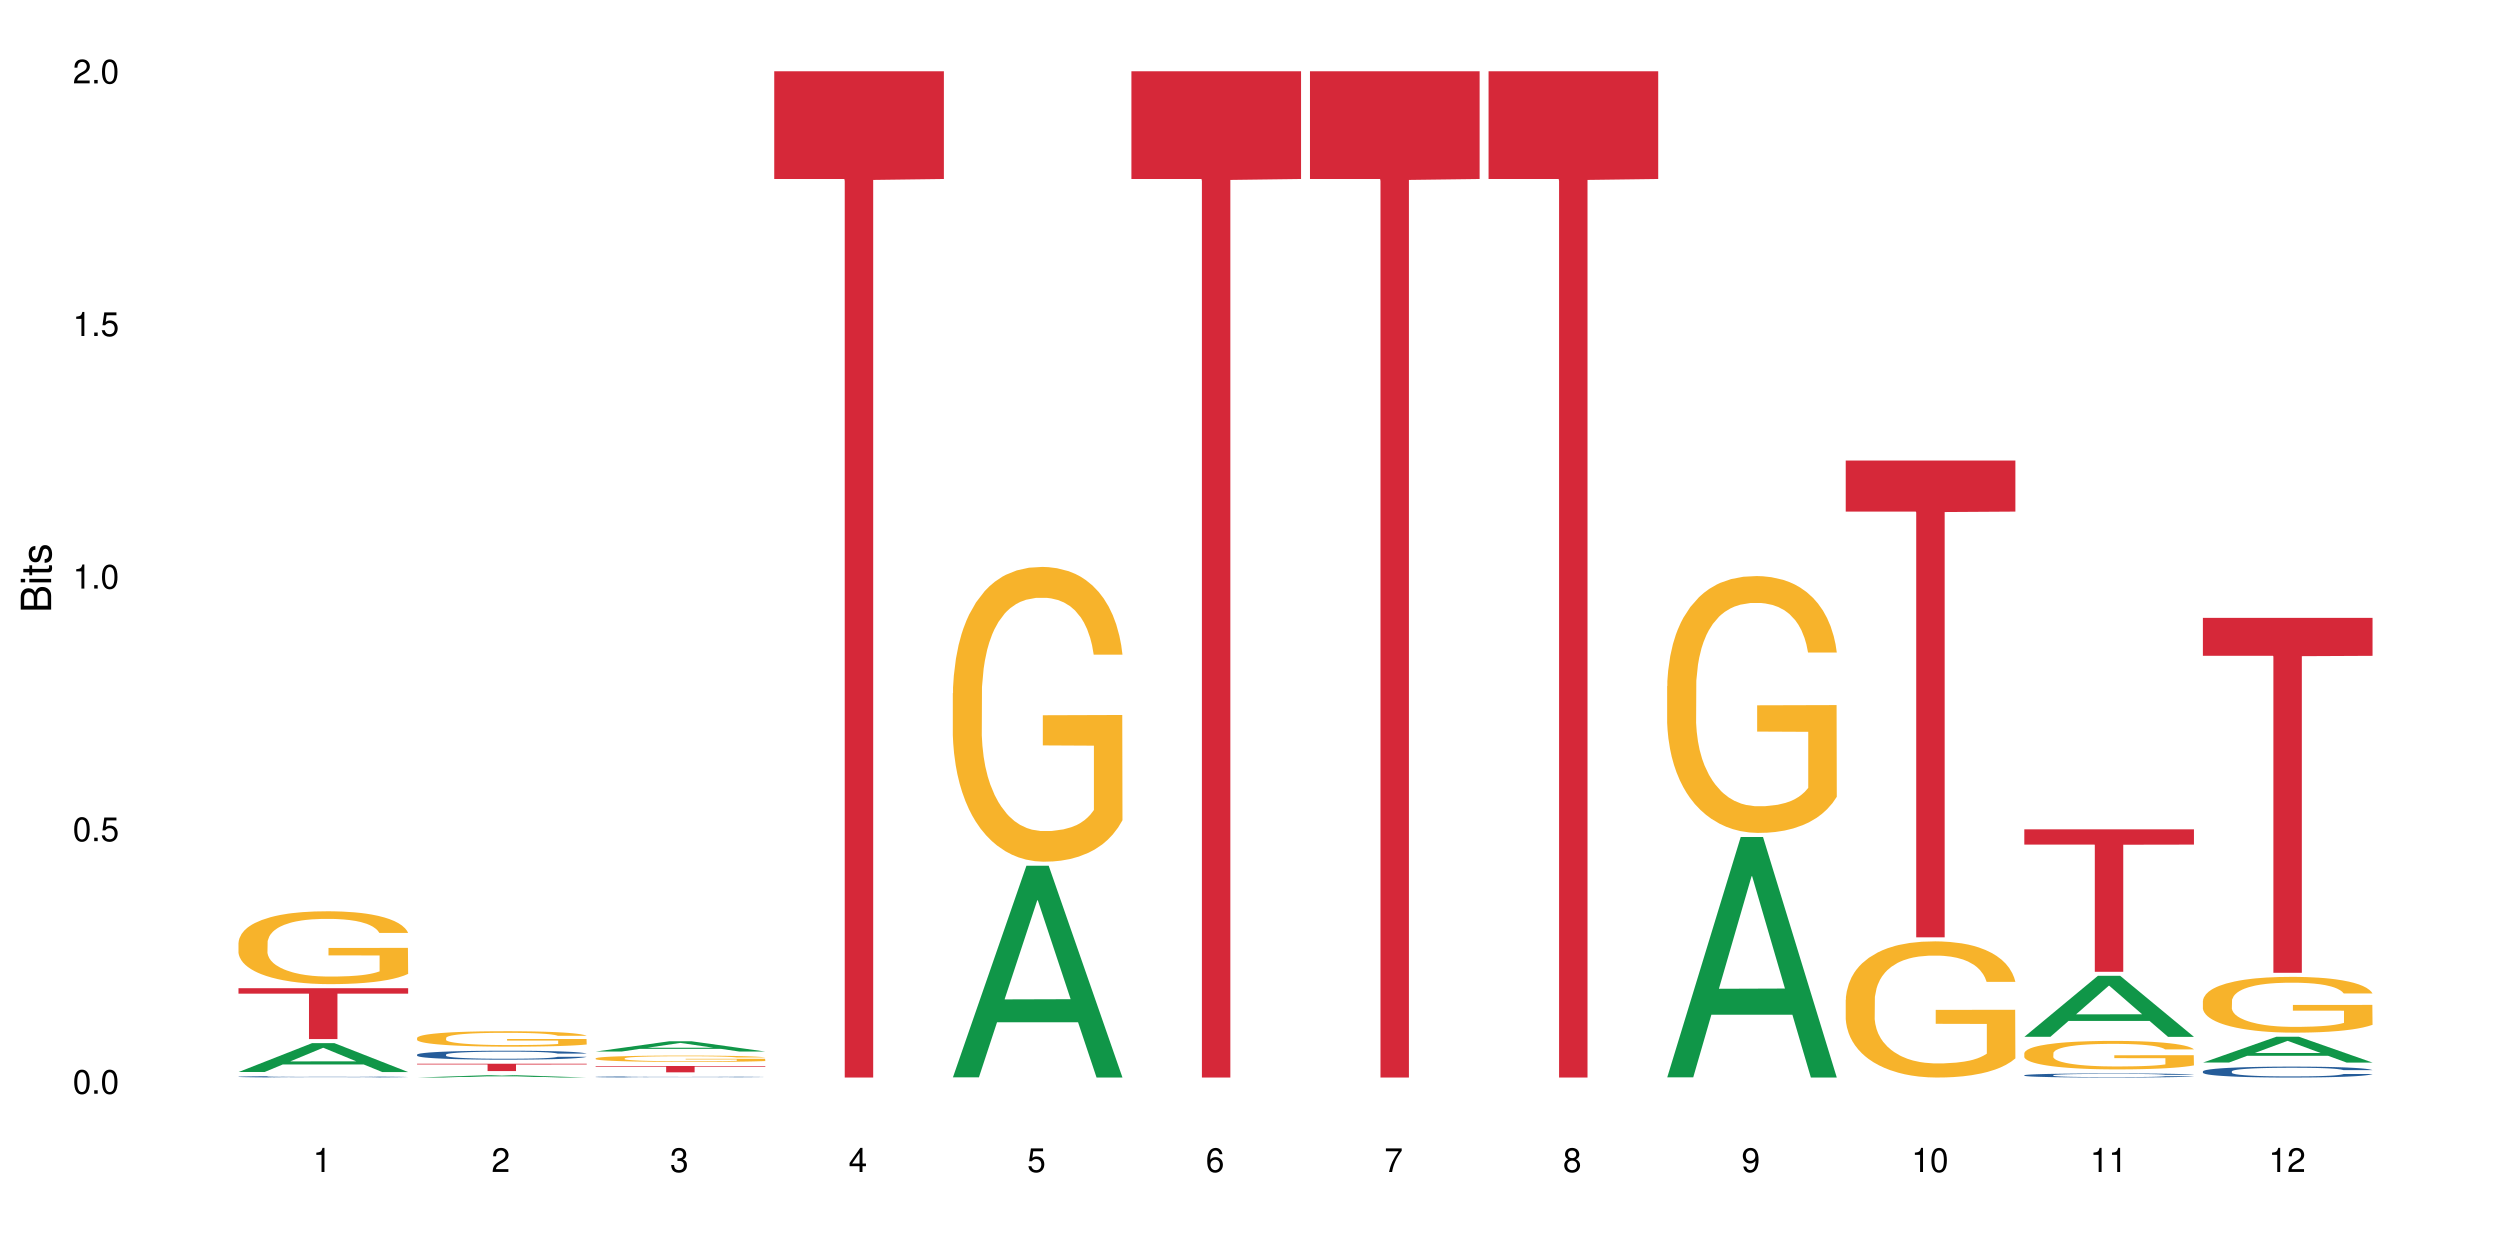<?xml version="1.0" encoding="UTF-8"?>
<svg xmlns="http://www.w3.org/2000/svg" xmlns:xlink="http://www.w3.org/1999/xlink" width="720pt" height="360pt" viewBox="0 0 720 360" version="1.1">
<defs>
<g>
<symbol overflow="visible" id="glyph0-0">
<path style="stroke:none;" d=""/>
</symbol>
<symbol overflow="visible" id="glyph0-1">
<path style="stroke:none;" d="M 2.641 -6.938 C 2 -6.938 1.422 -6.656 1.078 -6.172 C 0.641 -5.562 0.406 -4.641 0.406 -3.359 C 0.406 -1.016 1.188 0.219 2.641 0.219 C 4.078 0.219 4.859 -1.016 4.859 -3.297 C 4.859 -4.641 4.656 -5.547 4.203 -6.172 C 3.844 -6.656 3.281 -6.938 2.641 -6.938 Z M 2.641 -6.188 C 3.547 -6.188 4 -5.25 4 -3.375 C 4 -1.406 3.562 -0.484 2.625 -0.484 C 1.734 -0.484 1.281 -1.438 1.281 -3.344 C 1.281 -5.25 1.734 -6.188 2.641 -6.188 Z M 2.641 -6.188 "/>
</symbol>
<symbol overflow="visible" id="glyph0-2">
<path style="stroke:none;" d="M 1.828 -1 L 0.828 -1 L 0.828 0 L 1.828 0 Z M 1.828 -1 "/>
</symbol>
<symbol overflow="visible" id="glyph0-3">
<path style="stroke:none;" d="M 4.562 -6.797 L 1.062 -6.797 L 0.547 -3.094 L 1.328 -3.094 C 1.719 -3.562 2.047 -3.734 2.578 -3.734 C 3.484 -3.734 4.062 -3.109 4.062 -2.094 C 4.062 -1.125 3.484 -0.531 2.578 -0.531 C 1.828 -0.531 1.375 -0.906 1.188 -1.672 L 0.328 -1.672 C 0.453 -1.109 0.547 -0.844 0.75 -0.594 C 1.125 -0.078 1.828 0.219 2.594 0.219 C 3.969 0.219 4.922 -0.781 4.922 -2.219 C 4.922 -3.562 4.031 -4.484 2.719 -4.484 C 2.25 -4.484 1.859 -4.359 1.469 -4.062 L 1.734 -5.969 L 4.562 -5.969 Z M 4.562 -6.797 "/>
</symbol>
<symbol overflow="visible" id="glyph0-4">
<path style="stroke:none;" d="M 2.484 -4.938 L 2.484 0 L 3.328 0 L 3.328 -6.938 L 2.766 -6.938 C 2.469 -5.875 2.281 -5.734 0.984 -5.562 L 0.984 -4.938 Z M 2.484 -4.938 "/>
</symbol>
<symbol overflow="visible" id="glyph0-5">
<path style="stroke:none;" d="M 4.859 -0.828 L 1.281 -0.828 C 1.359 -1.406 1.672 -1.781 2.5 -2.281 L 3.469 -2.828 C 4.406 -3.344 4.906 -4.062 4.906 -4.906 C 4.906 -5.484 4.672 -6.031 4.266 -6.406 C 3.859 -6.766 3.375 -6.938 2.719 -6.938 C 1.859 -6.938 1.219 -6.625 0.844 -6.031 C 0.609 -5.672 0.5 -5.234 0.484 -4.531 L 1.328 -4.531 C 1.359 -5.016 1.406 -5.281 1.531 -5.516 C 1.75 -5.938 2.188 -6.203 2.703 -6.203 C 3.469 -6.203 4.031 -5.641 4.031 -4.891 C 4.031 -4.344 3.719 -3.859 3.125 -3.516 L 2.234 -3 C 0.812 -2.172 0.406 -1.531 0.328 -0.016 L 4.859 -0.016 Z M 4.859 -0.828 "/>
</symbol>
<symbol overflow="visible" id="glyph0-6">
<path style="stroke:none;" d="M 2.125 -3.188 L 2.578 -3.188 C 3.5 -3.188 3.984 -2.766 3.984 -1.922 C 3.984 -1.062 3.469 -0.531 2.594 -0.531 C 1.656 -0.531 1.203 -1 1.156 -2.016 L 0.312 -2.016 C 0.344 -1.453 0.438 -1.094 0.609 -0.781 C 0.953 -0.109 1.625 0.219 2.547 0.219 C 3.953 0.219 4.859 -0.625 4.859 -1.938 C 4.859 -2.828 4.516 -3.297 3.703 -3.594 C 4.344 -3.844 4.656 -4.328 4.656 -5.031 C 4.656 -6.219 3.875 -6.938 2.578 -6.938 C 1.203 -6.938 0.484 -6.172 0.453 -4.703 L 1.297 -4.703 C 1.312 -5.125 1.344 -5.359 1.453 -5.578 C 1.641 -5.969 2.062 -6.203 2.594 -6.203 C 3.344 -6.203 3.797 -5.75 3.797 -5 C 3.797 -4.516 3.609 -4.219 3.25 -4.047 C 3.016 -3.953 2.703 -3.922 2.125 -3.906 Z M 2.125 -3.188 "/>
</symbol>
<symbol overflow="visible" id="glyph0-7">
<path style="stroke:none;" d="M 3.141 -1.672 L 3.141 0 L 3.984 0 L 3.984 -1.672 L 4.984 -1.672 L 4.984 -2.438 L 3.984 -2.438 L 3.984 -6.938 L 3.359 -6.938 L 0.266 -2.578 L 0.266 -1.672 Z M 3.141 -2.438 L 1 -2.438 L 3.141 -5.5 Z M 3.141 -2.438 "/>
</symbol>
<symbol overflow="visible" id="glyph0-8">
<path style="stroke:none;" d="M 4.781 -5.125 C 4.609 -6.266 3.891 -6.938 2.844 -6.938 C 2.094 -6.938 1.422 -6.578 1.031 -5.953 C 0.594 -5.266 0.406 -4.422 0.406 -3.172 C 0.406 -2 0.578 -1.25 0.984 -0.641 C 1.359 -0.078 1.953 0.219 2.703 0.219 C 3.984 0.219 4.922 -0.75 4.922 -2.094 C 4.922 -3.375 4.062 -4.281 2.844 -4.281 C 2.172 -4.281 1.641 -4.031 1.281 -3.516 C 1.281 -5.234 1.828 -6.188 2.797 -6.188 C 3.391 -6.188 3.797 -5.797 3.938 -5.125 Z M 2.734 -3.531 C 3.547 -3.531 4.062 -2.953 4.062 -2.031 C 4.062 -1.156 3.484 -0.531 2.703 -0.531 C 1.922 -0.531 1.328 -1.188 1.328 -2.078 C 1.328 -2.938 1.906 -3.531 2.734 -3.531 Z M 2.734 -3.531 "/>
</symbol>
<symbol overflow="visible" id="glyph0-9">
<path style="stroke:none;" d="M 4.984 -6.797 L 0.438 -6.797 L 0.438 -5.969 L 4.109 -5.969 C 2.5 -3.656 1.828 -2.234 1.328 0 L 2.219 0 C 2.594 -2.172 3.453 -4.047 4.984 -6.094 Z M 4.984 -6.797 "/>
</symbol>
<symbol overflow="visible" id="glyph0-10">
<path style="stroke:none;" d="M 3.75 -3.656 C 4.469 -4.094 4.688 -4.438 4.688 -5.078 C 4.688 -6.172 3.844 -6.938 2.641 -6.938 C 1.438 -6.938 0.594 -6.172 0.594 -5.094 C 0.594 -4.438 0.812 -4.094 1.516 -3.656 C 0.734 -3.266 0.359 -2.703 0.359 -1.922 C 0.359 -0.656 1.281 0.219 2.641 0.219 C 3.984 0.219 4.922 -0.656 4.922 -1.922 C 4.922 -2.703 4.531 -3.266 3.75 -3.656 Z M 2.641 -6.188 C 3.359 -6.188 3.812 -5.75 3.812 -5.062 C 3.812 -4.406 3.344 -3.984 2.641 -3.984 C 1.922 -3.984 1.453 -4.406 1.453 -5.078 C 1.453 -5.75 1.922 -6.188 2.641 -6.188 Z M 2.641 -3.266 C 3.484 -3.266 4.062 -2.719 4.062 -1.906 C 4.062 -1.078 3.484 -0.531 2.625 -0.531 C 1.797 -0.531 1.219 -1.094 1.219 -1.906 C 1.219 -2.719 1.781 -3.266 2.641 -3.266 Z M 2.641 -3.266 "/>
</symbol>
<symbol overflow="visible" id="glyph0-11">
<path style="stroke:none;" d="M 0.516 -1.578 C 0.672 -0.453 1.406 0.219 2.438 0.219 C 3.188 0.219 3.859 -0.141 4.266 -0.766 C 4.688 -1.453 4.891 -2.297 4.891 -3.547 C 4.891 -4.719 4.703 -5.453 4.312 -6.078 C 3.938 -6.641 3.344 -6.938 2.594 -6.938 C 1.297 -6.938 0.359 -5.969 0.359 -4.625 C 0.359 -3.344 1.234 -2.453 2.453 -2.453 C 3.094 -2.453 3.578 -2.672 4.016 -3.203 C 4 -1.484 3.469 -0.531 2.5 -0.531 C 1.906 -0.531 1.484 -0.906 1.359 -1.578 Z M 2.578 -6.203 C 3.375 -6.203 3.969 -5.531 3.969 -4.641 C 3.969 -3.797 3.391 -3.188 2.547 -3.188 C 1.734 -3.188 1.234 -3.766 1.234 -4.688 C 1.234 -5.562 1.797 -6.203 2.578 -6.203 Z M 2.578 -6.203 "/>
</symbol>
<symbol overflow="visible" id="glyph1-0">
<path style="stroke:none;" d=""/>
</symbol>
<symbol overflow="visible" id="glyph1-1">
<path style="stroke:none;" d="M 0 -0.953 L 0 -4.891 C 0 -5.719 -0.234 -6.344 -0.734 -6.797 C -1.188 -7.234 -1.812 -7.469 -2.5 -7.469 C -3.547 -7.469 -4.188 -7 -4.625 -5.875 C -4.984 -6.688 -5.625 -7.094 -6.531 -7.094 C -7.172 -7.094 -7.734 -6.859 -8.141 -6.391 C -8.562 -5.922 -8.75 -5.344 -8.75 -4.5 L -8.75 -0.953 Z M -4.984 -2.062 L -7.766 -2.062 L -7.766 -4.219 C -7.766 -4.844 -7.688 -5.203 -7.453 -5.5 C -7.219 -5.812 -6.859 -5.969 -6.375 -5.969 C -5.891 -5.969 -5.531 -5.812 -5.297 -5.5 C -5.062 -5.203 -4.984 -4.844 -4.984 -4.219 Z M -0.984 -2.062 L -4 -2.062 L -4 -4.781 C -4 -5.766 -3.438 -6.359 -2.484 -6.359 C -1.547 -6.359 -0.984 -5.766 -0.984 -4.781 Z M -0.984 -2.062 "/>
</symbol>
<symbol overflow="visible" id="glyph1-2">
<path style="stroke:none;" d="M -6.281 -1.797 L -6.281 -0.797 L 0 -0.797 L 0 -1.797 Z M -8.75 -1.797 L -8.75 -0.797 L -7.484 -0.797 L -7.484 -1.797 Z M -8.75 -1.797 "/>
</symbol>
<symbol overflow="visible" id="glyph1-3">
<path style="stroke:none;" d="M -6.281 -3.047 L -6.281 -2.016 L -8.016 -2.016 L -8.016 -1.016 L -6.281 -1.016 L -6.281 -0.172 L -5.469 -0.172 L -5.469 -1.016 L -0.719 -1.016 C -0.078 -1.016 0.281 -1.453 0.281 -2.234 C 0.281 -2.5 0.25 -2.719 0.188 -3.047 L -0.641 -3.047 C -0.609 -2.906 -0.594 -2.766 -0.594 -2.562 C -0.594 -2.141 -0.719 -2.016 -1.156 -2.016 L -5.469 -2.016 L -5.469 -3.047 Z M -6.281 -3.047 "/>
</symbol>
<symbol overflow="visible" id="glyph1-4">
<path style="stroke:none;" d="M -4.531 -5.25 C -5.766 -5.25 -6.469 -4.422 -6.469 -2.969 C -6.469 -1.516 -5.719 -0.562 -4.547 -0.562 C -3.562 -0.562 -3.094 -1.062 -2.734 -2.562 L -2.516 -3.484 C -2.344 -4.188 -2.094 -4.469 -1.641 -4.469 C -1.047 -4.469 -0.641 -3.875 -0.641 -3 C -0.641 -2.453 -0.797 -2 -1.062 -1.75 C -1.25 -1.594 -1.422 -1.531 -1.875 -1.469 L -1.875 -0.406 C -0.422 -0.453 0.281 -1.266 0.281 -2.922 C 0.281 -4.5 -0.5 -5.516 -1.719 -5.516 C -2.656 -5.516 -3.172 -4.984 -3.469 -3.734 L -3.703 -2.766 C -3.891 -1.953 -4.156 -1.609 -4.594 -1.609 C -5.188 -1.609 -5.547 -2.125 -5.547 -2.938 C -5.547 -3.75 -5.203 -4.172 -4.531 -4.203 Z M -4.531 -5.25 "/>
</symbol>
</g>
</defs>
<g id="surface1">
<rect x="0" y="0" width="720" height="360" style="fill:rgb(100%,100%,100%);fill-opacity:1;stroke:none;"/>
<path style=" stroke:none;fill-rule:nonzero;fill:rgb(6.275%,58.824%,28.235%);fill-opacity:1;" d="M 68.684 308.742 L 68.738 308.734 L 89.879 300.422 L 96.301 300.422 L 117.547 308.75 L 110.082 308.75 L 104.758 306.574 L 81.422 306.574 L 76.203 308.742 L 68.684 308.742 L 83.668 305.676 L 102.617 305.668 L 93.168 301.781 L 93.062 301.773 L 92.957 301.797 L 83.613 305.668 L 83.668 305.676 Z M 68.684 308.742 "/>
<path style=" stroke:none;fill-rule:nonzero;fill:rgb(14.51%,36.078%,60%);fill-opacity:1;" d="M 68.684 310.098 L 68.746 310.094 L 68.746 310.086 L 68.926 310.07 L 69.34 310.055 L 69.758 310.039 L 70.832 310.02 L 72.32 309.996 L 73.871 309.98 L 75 309.969 L 76.016 309.961 L 78.34 309.949 L 79.828 309.941 L 81.438 309.934 L 83.402 309.93 L 84.832 309.926 L 88.051 309.918 L 90.434 309.914 L 98.656 309.914 L 100.387 309.918 L 102.293 309.922 L 103.902 309.926 L 106.699 309.934 L 109.203 309.941 L 110.336 309.949 L 112.125 309.961 L 113.492 309.973 L 114.445 309.984 L 115.52 309.996 L 116.473 310.016 L 117.188 310.035 L 117.547 310.051 L 109.203 310.051 L 108.785 310.035 L 108.309 310.023 L 107.414 310.008 L 106.523 309.996 L 105.27 309.984 L 104.141 309.977 L 102.59 309.969 L 101.219 309.965 L 99.789 309.961 L 98.418 309.961 L 95.797 309.957 L 91.625 309.957 L 89.301 309.961 L 88.051 309.965 L 86.262 309.969 L 85.012 309.973 L 83.523 309.98 L 82.508 309.988 L 81.258 310 L 80.363 310.008 L 79.352 310.02 L 78.754 310.031 L 78.219 310.039 L 77.742 310.055 L 77.387 310.066 L 77.148 310.082 L 77.027 310.094 L 77.027 310.152 L 77.148 310.168 L 77.445 310.184 L 78.219 310.207 L 79.352 310.227 L 80.664 310.242 L 81.914 310.254 L 82.629 310.262 L 83.582 310.266 L 85.07 310.273 L 87.215 310.281 L 88.469 310.285 L 90.375 310.289 L 97.285 310.289 L 98.836 310.285 L 100.445 310.281 L 102.648 310.277 L 104.02 310.27 L 105.211 310.262 L 106.105 310.254 L 106.699 310.25 L 107.594 310.238 L 108.309 310.223 L 108.848 310.211 L 109.203 310.199 L 117.547 310.199 L 117.188 310.215 L 116.117 310.238 L 115.281 310.254 L 114.328 310.266 L 112.957 310.277 L 111.824 310.285 L 110.336 310.297 L 108.965 310.305 L 107.477 310.309 L 105.27 310.316 L 103.84 310.32 L 102.293 310.324 L 100.445 310.328 L 98.121 310.332 L 88.945 310.332 L 86.5 310.328 L 83.461 310.32 L 81.258 310.312 L 79.531 310.305 L 78.039 310.297 L 76.371 310.289 L 74.227 310.27 L 72.918 310.258 L 72.023 310.246 L 71.008 310.23 L 70.293 310.219 L 69.461 310.195 L 68.863 310.168 L 68.684 310.148 Z M 68.684 310.098 "/>
<path style=" stroke:none;fill-rule:nonzero;fill:rgb(96.863%,70.196%,16.863%);fill-opacity:1;" d="M 68.684 271.434 L 68.746 271.414 L 68.746 271.031 L 68.984 270.168 L 69.578 268.98 L 70.355 268.004 L 71.188 267.238 L 71.723 266.836 L 72.617 266.258 L 73.395 265.836 L 75.359 264.977 L 77.863 264.168 L 79.23 263.824 L 80.781 263.5 L 82.984 263.133 L 84 263 L 87.098 262.695 L 90.613 262.504 L 94.484 262.445 L 96.273 262.465 L 98.715 262.539 L 102.055 262.75 L 103.961 262.941 L 105.449 263.133 L 107 263.383 L 108.906 263.766 L 110.691 264.227 L 112.125 264.688 L 113.555 265.262 L 114.746 265.875 L 115.758 266.547 L 116.652 267.352 L 117.188 268.023 L 117.547 268.691 L 109.262 268.691 L 108.785 268.023 L 108.25 267.504 L 107.355 266.871 L 106.461 266.414 L 105.57 266.047 L 103.902 265.551 L 102.469 265.242 L 100.684 264.977 L 98.953 264.801 L 96.988 264.688 L 95.797 264.648 L 92.641 264.648 L 89.777 264.781 L 88.109 264.938 L 86.918 265.09 L 85.25 265.379 L 84.238 265.605 L 83.641 265.762 L 81.855 266.355 L 80.664 266.891 L 80.008 267.254 L 79.172 267.832 L 78.578 268.348 L 77.922 269.113 L 77.562 269.691 L 77.086 270.992 L 77.027 274.445 L 77.207 275.172 L 77.562 275.957 L 78.039 276.648 L 78.754 277.375 L 79.469 277.934 L 80.723 278.68 L 81.793 279.18 L 82.629 279.504 L 84.238 280.02 L 84.895 280.195 L 86.441 280.539 L 88.051 280.809 L 90.016 281.039 L 91.508 281.152 L 93.891 281.246 L 96.93 281.246 L 100.504 281.133 L 102.77 280.98 L 104.316 280.828 L 105.332 280.691 L 106.582 280.48 L 107.477 280.289 L 108.309 280.078 L 109.324 279.754 L 109.324 275.172 L 94.605 275.152 L 94.605 273.008 L 117.484 272.988 L 117.547 280.48 L 116.293 281 L 114.746 281.496 L 113.254 281.879 L 111.707 282.207 L 109.5 282.57 L 107.715 282.801 L 104.973 283.07 L 102.469 283.242 L 99.848 283.355 L 97.523 283.414 L 94.785 283.434 L 92.34 283.395 L 89.719 283.281 L 87.633 283.125 L 85.727 282.934 L 83.82 282.688 L 81.438 282.281 L 79.887 281.957 L 78.277 281.555 L 76.672 281.074 L 75.238 280.559 L 74.285 280.156 L 73.332 279.695 L 72.32 279.121 L 71.367 278.469 L 70.652 277.875 L 69.996 277.203 L 69.52 276.57 L 69.043 275.707 L 68.805 275.02 L 68.684 274.426 Z M 68.684 271.434 "/>
<path style=" stroke:none;fill-rule:nonzero;fill:rgb(83.922%,15.686%,22.353%);fill-opacity:1;" d="M 68.684 284.598 L 117.547 284.598 L 117.547 286.168 L 97.184 286.18 L 97.184 299.258 L 88.988 299.258 L 88.988 286.195 L 88.871 286.168 L 68.684 286.168 Z M 68.684 284.598 "/>
<path style=" stroke:none;fill-rule:nonzero;fill:rgb(6.275%,58.824%,28.235%);fill-opacity:1;" d="M 120.117 310.332 L 120.168 310.332 L 141.309 309.625 L 147.73 309.625 L 168.977 310.332 L 161.512 310.332 L 156.188 310.148 L 132.855 310.148 L 127.633 310.332 L 120.117 310.332 L 135.098 310.07 L 154.047 310.07 L 144.598 309.738 L 144.496 309.738 L 144.391 309.742 L 135.047 310.07 L 135.098 310.07 Z M 120.117 310.332 "/>
<path style=" stroke:none;fill-rule:nonzero;fill:rgb(14.51%,36.078%,60%);fill-opacity:1;" d="M 120.117 303.727 L 120.176 303.727 L 120.176 303.668 L 120.355 303.578 L 120.773 303.465 L 121.191 303.387 L 122.262 303.25 L 123.75 303.113 L 125.301 303.012 L 126.434 302.949 L 127.445 302.902 L 129.77 302.816 L 131.258 302.77 L 132.867 302.73 L 134.836 302.691 L 136.266 302.668 L 139.48 302.629 L 141.867 302.613 L 143.711 302.605 L 147.703 302.605 L 150.09 302.613 L 151.816 302.625 L 153.723 302.645 L 155.332 302.668 L 158.133 302.719 L 160.637 302.785 L 161.766 302.824 L 163.555 302.895 L 164.926 302.965 L 165.879 303.027 L 166.949 303.113 L 167.906 303.223 L 168.621 303.34 L 168.977 303.441 L 160.637 303.441 L 160.219 303.348 L 159.742 303.273 L 158.848 303.18 L 157.953 303.109 L 156.703 303.043 L 155.57 302.996 L 154.02 302.953 L 152.652 302.926 L 151.219 302.902 L 149.852 302.887 L 147.227 302.875 L 144.191 302.875 L 143.059 302.879 L 140.734 302.898 L 139.48 302.914 L 137.695 302.949 L 136.445 302.977 L 134.953 303.023 L 133.941 303.066 L 132.691 303.125 L 131.797 303.18 L 130.781 303.258 L 130.188 303.316 L 129.652 303.383 L 129.176 303.461 L 128.816 303.543 L 128.578 303.633 L 128.457 303.715 L 128.457 304.082 L 128.578 304.168 L 128.875 304.266 L 129.652 304.41 L 130.781 304.535 L 132.094 304.633 L 133.344 304.703 L 134.059 304.738 L 135.012 304.773 L 136.504 304.82 L 138.648 304.871 L 139.898 304.887 L 141.805 304.906 L 143.773 304.918 L 146.395 304.918 L 148.719 304.906 L 150.266 304.895 L 151.875 304.875 L 154.082 304.836 L 155.449 304.797 L 156.645 304.754 L 157.535 304.707 L 158.133 304.672 L 159.027 304.598 L 159.742 304.52 L 160.277 304.434 L 160.637 304.355 L 168.977 304.355 L 168.621 304.449 L 168.082 304.543 L 167.547 304.609 L 166.711 304.691 L 165.758 304.766 L 164.391 304.848 L 163.258 304.902 L 161.766 304.961 L 160.398 305.008 L 158.906 305.047 L 156.703 305.094 L 155.273 305.117 L 153.723 305.137 L 151.875 305.156 L 149.551 305.172 L 147.051 305.184 L 144.727 305.184 L 142.223 305.18 L 140.375 305.172 L 137.934 305.148 L 134.895 305.105 L 132.691 305.062 L 130.961 305.02 L 129.473 304.969 L 127.805 304.906 L 125.66 304.805 L 124.348 304.723 L 123.453 304.656 L 122.441 304.566 L 121.727 304.484 L 120.891 304.352 L 120.297 304.184 L 120.117 304.055 Z M 120.117 303.727 "/>
<path style=" stroke:none;fill-rule:nonzero;fill:rgb(96.863%,70.196%,16.863%);fill-opacity:1;" d="M 120.117 298.898 L 120.176 298.895 L 120.176 298.812 L 120.414 298.629 L 121.012 298.375 L 121.785 298.168 L 122.621 298.008 L 123.156 297.922 L 124.051 297.801 L 124.824 297.711 L 126.789 297.527 L 129.293 297.355 L 130.664 297.281 L 132.211 297.215 L 134.418 297.137 L 135.43 297.109 L 138.527 297.043 L 142.043 297.004 L 145.918 296.992 L 147.703 296.996 L 150.148 297.012 L 153.484 297.055 L 155.391 297.098 L 156.883 297.137 L 158.43 297.191 L 160.336 297.27 L 162.125 297.367 L 163.555 297.465 L 164.984 297.586 L 166.176 297.719 L 167.188 297.859 L 168.082 298.031 L 168.621 298.172 L 168.977 298.316 L 160.695 298.316 L 160.219 298.172 L 159.684 298.062 L 158.789 297.93 L 157.895 297.832 L 157 297.754 L 155.332 297.648 L 153.902 297.582 L 152.113 297.527 L 150.387 297.492 L 148.422 297.465 L 147.227 297.457 L 144.07 297.457 L 141.211 297.484 L 139.543 297.52 L 138.352 297.551 L 136.684 297.613 L 135.668 297.66 L 135.074 297.695 L 133.285 297.82 L 132.094 297.934 L 131.438 298.012 L 130.605 298.133 L 130.008 298.242 L 129.352 298.406 L 128.996 298.527 L 128.52 298.805 L 128.457 299.535 L 128.637 299.691 L 128.996 299.855 L 129.473 300.004 L 130.188 300.156 L 130.902 300.273 L 132.152 300.434 L 133.227 300.539 L 134.059 300.609 L 135.668 300.719 L 136.324 300.754 L 137.875 300.828 L 139.48 300.883 L 141.449 300.934 L 142.938 300.957 L 145.32 300.977 L 148.359 300.977 L 151.938 300.953 L 154.199 300.922 L 155.75 300.891 L 156.762 300.859 L 158.012 300.816 L 158.906 300.773 L 159.742 300.73 L 160.754 300.66 L 160.754 299.691 L 146.035 299.684 L 146.035 299.23 L 168.918 299.227 L 168.977 300.816 L 167.727 300.926 L 166.176 301.031 L 164.688 301.113 L 163.137 301.18 L 160.934 301.258 L 159.145 301.309 L 156.406 301.363 L 153.902 301.402 L 151.281 301.426 L 148.957 301.438 L 146.215 301.441 L 143.773 301.434 L 141.152 301.41 L 139.066 301.375 L 137.16 301.336 L 135.25 301.281 L 132.867 301.199 L 131.32 301.129 L 129.711 301.043 L 128.102 300.941 L 126.672 300.832 L 125.719 300.746 L 124.766 300.648 L 123.75 300.527 L 122.797 300.391 L 122.082 300.262 L 121.43 300.121 L 120.953 299.984 L 120.473 299.805 L 120.234 299.656 L 120.117 299.531 Z M 120.117 298.898 "/>
<path style=" stroke:none;fill-rule:nonzero;fill:rgb(83.922%,15.686%,22.353%);fill-opacity:1;" d="M 120.117 306.348 L 168.977 306.348 L 168.977 306.574 L 148.613 306.578 L 148.613 308.461 L 140.422 308.461 L 140.422 306.578 L 140.301 306.574 L 120.117 306.574 Z M 120.117 306.348 "/>
<path style=" stroke:none;fill-rule:nonzero;fill:rgb(6.275%,58.824%,28.235%);fill-opacity:1;" d="M 171.547 302.84 L 171.602 302.836 L 192.742 299.887 L 199.164 299.887 L 220.41 302.844 L 212.945 302.844 L 207.621 302.07 L 184.285 302.07 L 179.066 302.84 L 171.547 302.84 L 186.531 301.754 L 205.48 301.75 L 196.031 300.371 L 195.926 300.367 L 195.82 300.375 L 186.477 301.75 L 186.531 301.754 Z M 171.547 302.84 "/>
<path style=" stroke:none;fill-rule:nonzero;fill:rgb(14.51%,36.078%,60%);fill-opacity:1;" d="M 171.547 310.145 L 171.609 310.145 L 171.609 310.137 L 171.785 310.125 L 172.203 310.109 L 172.621 310.102 L 173.695 310.082 L 175.184 310.062 L 176.734 310.051 L 177.863 310.043 L 178.879 310.035 L 181.203 310.027 L 182.691 310.02 L 184.301 310.016 L 186.266 310.008 L 187.695 310.008 L 190.914 310 L 203.246 310 L 205.156 310.004 L 206.762 310.008 L 209.562 310.012 L 212.066 310.023 L 213.199 310.027 L 214.984 310.035 L 216.355 310.047 L 217.309 310.055 L 218.383 310.062 L 219.336 310.078 L 220.051 310.094 L 220.41 310.105 L 212.066 310.105 L 211.648 310.094 L 211.172 310.086 L 210.277 310.074 L 209.387 310.062 L 208.133 310.055 L 207 310.051 L 205.453 310.043 L 204.082 310.039 L 202.652 310.035 L 201.281 310.035 L 198.66 310.031 L 195.621 310.031 L 194.488 310.035 L 192.164 310.035 L 190.914 310.039 L 189.125 310.043 L 187.875 310.047 L 186.387 310.051 L 185.371 310.059 L 184.121 310.066 L 183.227 310.074 L 182.215 310.082 L 181.617 310.09 L 181.082 310.098 L 180.605 310.109 L 180.246 310.121 L 180.008 310.133 L 179.891 310.141 L 179.891 310.191 L 180.008 310.199 L 180.309 310.215 L 181.082 310.23 L 182.215 310.25 L 183.523 310.262 L 184.777 310.27 L 185.492 310.273 L 186.445 310.281 L 187.934 310.285 L 190.078 310.293 L 191.332 310.293 L 193.238 310.297 L 200.148 310.297 L 201.699 310.293 L 203.309 310.293 L 205.512 310.289 L 206.883 310.281 L 208.074 310.277 L 208.969 310.27 L 209.562 310.266 L 210.457 310.258 L 211.172 310.246 L 211.711 310.234 L 212.066 310.227 L 220.41 310.227 L 220.051 310.238 L 219.516 310.25 L 218.977 310.258 L 218.145 310.27 L 217.191 310.277 L 215.82 310.289 L 214.688 310.297 L 213.199 310.305 L 211.828 310.309 L 210.34 310.312 L 208.133 310.32 L 206.703 310.324 L 205.156 310.328 L 203.309 310.328 L 200.984 310.332 L 191.809 310.332 L 189.363 310.328 L 186.324 310.324 L 184.121 310.316 L 182.395 310.312 L 180.902 310.305 L 179.234 310.297 L 177.09 310.281 L 175.777 310.273 L 174.887 310.266 L 173.871 310.254 L 173.156 310.242 L 172.324 310.223 L 171.727 310.203 L 171.547 310.188 Z M 171.547 310.145 "/>
<path style=" stroke:none;fill-rule:nonzero;fill:rgb(96.863%,70.196%,16.863%);fill-opacity:1;" d="M 171.547 304.793 L 171.609 304.789 L 171.609 304.758 L 171.848 304.68 L 172.441 304.578 L 173.219 304.492 L 174.051 304.426 L 174.586 304.391 L 175.48 304.34 L 176.254 304.301 L 178.223 304.227 L 180.727 304.156 L 182.094 304.129 L 183.645 304.098 L 185.848 304.066 L 186.863 304.055 L 189.961 304.027 L 193.477 304.012 L 197.348 304.008 L 199.137 304.008 L 201.578 304.016 L 204.918 304.035 L 206.824 304.051 L 208.312 304.066 L 209.863 304.09 L 211.77 304.121 L 213.555 304.164 L 214.984 304.203 L 216.418 304.254 L 217.609 304.305 L 218.621 304.363 L 219.516 304.434 L 220.051 304.492 L 220.41 304.551 L 212.125 304.551 L 211.648 304.492 L 211.113 304.449 L 210.219 304.395 L 209.324 304.352 L 208.434 304.32 L 206.762 304.277 L 205.332 304.25 L 203.547 304.227 L 201.816 304.211 L 199.852 304.203 L 198.66 304.199 L 195.5 304.199 L 192.641 304.211 L 190.973 304.223 L 189.781 304.238 L 188.113 304.262 L 187.102 304.281 L 186.504 304.297 L 184.719 304.348 L 183.523 304.395 L 182.871 304.426 L 182.035 304.477 L 181.441 304.523 L 180.785 304.59 L 180.426 304.641 L 179.949 304.754 L 179.891 305.055 L 180.07 305.117 L 180.426 305.188 L 180.902 305.246 L 181.617 305.309 L 182.332 305.359 L 183.586 305.422 L 184.656 305.469 L 185.492 305.496 L 187.102 305.539 L 187.754 305.555 L 189.305 305.586 L 190.914 305.609 L 192.879 305.629 L 194.371 305.641 L 196.754 305.648 L 199.793 305.648 L 203.367 305.637 L 205.633 305.625 L 207.18 305.609 L 208.195 305.598 L 209.445 305.582 L 210.34 305.562 L 211.172 305.547 L 212.188 305.516 L 212.188 305.117 L 197.469 305.117 L 197.469 304.93 L 220.348 304.926 L 220.41 305.582 L 219.156 305.625 L 217.609 305.668 L 216.117 305.703 L 214.57 305.73 L 212.363 305.762 L 210.578 305.785 L 207.836 305.809 L 205.332 305.82 L 202.711 305.832 L 200.387 305.836 L 197.648 305.84 L 195.203 305.836 L 192.582 305.824 L 190.496 305.812 L 188.59 305.797 L 186.684 305.773 L 184.301 305.738 L 182.75 305.711 L 181.141 305.676 L 179.531 305.633 L 178.102 305.586 L 177.148 305.551 L 176.195 305.512 L 175.184 305.461 L 174.23 305.406 L 173.516 305.352 L 172.859 305.293 L 172.383 305.238 L 171.906 305.164 L 171.668 305.105 L 171.547 305.051 Z M 171.547 304.793 "/>
<path style=" stroke:none;fill-rule:nonzero;fill:rgb(83.922%,15.686%,22.353%);fill-opacity:1;" d="M 171.547 307.004 L 220.41 307.004 L 220.41 307.199 L 200.047 307.199 L 200.047 308.836 L 191.852 308.836 L 191.852 307.203 L 191.734 307.199 L 171.547 307.199 Z M 171.547 307.004 "/>
<path style=" stroke:none;fill-rule:nonzero;fill:rgb(83.922%,15.686%,22.353%);fill-opacity:1;" d="M 222.98 20.527 L 271.84 20.527 L 271.84 51.547 L 251.477 51.82 L 251.477 310.332 L 243.285 310.332 L 243.285 52.094 L 243.164 51.547 L 222.98 51.547 Z M 222.98 20.527 "/>
<path style=" stroke:none;fill-rule:nonzero;fill:rgb(6.275%,58.824%,28.235%);fill-opacity:1;" d="M 274.41 310.273 L 274.465 310.219 L 295.605 249.336 L 302.027 249.336 L 323.273 310.332 L 315.809 310.332 L 310.48 294.41 L 287.148 294.41 L 281.93 310.273 L 274.41 310.273 L 289.395 287.824 L 308.344 287.766 L 298.895 259.301 L 298.789 259.246 L 298.684 259.418 L 289.34 287.766 L 289.395 287.824 Z M 274.41 310.273 "/>
<path style=" stroke:none;fill-rule:nonzero;fill:rgb(96.863%,70.196%,16.863%);fill-opacity:1;" d="M 274.41 199.633 L 274.473 199.559 L 274.473 198.008 L 274.711 194.516 L 275.305 189.711 L 276.078 185.754 L 276.914 182.652 L 277.449 181.023 L 278.344 178.699 L 279.117 176.992 L 281.086 173.504 L 283.586 170.246 L 284.957 168.852 L 286.508 167.535 L 288.711 166.059 L 289.727 165.52 L 292.824 164.277 L 296.34 163.5 L 300.211 163.27 L 302 163.348 L 304.441 163.656 L 307.781 164.508 L 309.688 165.285 L 311.176 166.059 L 312.727 167.07 L 314.633 168.621 L 316.418 170.48 L 317.848 172.34 L 319.277 174.668 L 320.473 177.148 L 321.484 179.863 L 322.379 183.117 L 322.914 185.832 L 323.273 188.547 L 314.988 188.547 L 314.512 185.832 L 313.977 183.738 L 313.082 181.18 L 312.188 179.32 L 311.293 177.848 L 309.625 175.832 L 308.195 174.59 L 306.41 173.504 L 304.68 172.805 L 302.715 172.34 L 301.523 172.188 L 298.363 172.188 L 295.504 172.73 L 293.836 173.348 L 292.645 173.969 L 290.977 175.133 L 289.965 176.062 L 289.367 176.684 L 287.578 179.086 L 286.387 181.258 L 285.734 182.73 L 284.898 185.059 L 284.301 187.152 L 283.648 190.254 L 283.289 192.578 L 282.812 197.852 L 282.754 211.809 L 282.934 214.754 L 283.289 217.934 L 283.766 220.723 L 284.48 223.672 L 285.195 225.918 L 286.449 228.945 L 287.52 230.961 L 288.355 232.277 L 289.965 234.371 L 290.617 235.07 L 292.168 236.465 L 293.777 237.551 L 295.742 238.48 L 297.234 238.945 L 299.617 239.332 L 302.656 239.332 L 306.23 238.867 L 308.496 238.246 L 310.043 237.629 L 311.055 237.086 L 312.309 236.23 L 313.203 235.457 L 314.035 234.605 L 315.047 233.285 L 315.047 214.754 L 300.332 214.676 L 300.332 205.992 L 323.211 205.914 L 323.273 236.23 L 322.02 238.324 L 320.473 240.34 L 318.98 241.891 L 317.434 243.211 L 315.227 244.684 L 313.441 245.613 L 310.699 246.699 L 308.195 247.398 L 305.574 247.863 L 303.25 248.094 L 300.512 248.172 L 298.066 248.02 L 295.445 247.551 L 293.359 246.934 L 291.453 246.156 L 289.547 245.148 L 287.164 243.52 L 285.613 242.203 L 284.004 240.574 L 282.395 238.637 L 280.965 236.543 L 280.012 234.914 L 279.059 233.055 L 278.047 230.727 L 277.094 228.09 L 276.379 225.688 L 275.723 222.973 L 275.246 220.414 L 274.77 216.926 L 274.531 214.133 L 274.41 211.73 Z M 274.41 199.633 "/>
<path style=" stroke:none;fill-rule:nonzero;fill:rgb(83.922%,15.686%,22.353%);fill-opacity:1;" d="M 325.844 20.527 L 374.703 20.527 L 374.703 51.547 L 354.34 51.82 L 354.34 310.332 L 346.148 310.332 L 346.148 52.094 L 346.027 51.547 L 325.844 51.547 Z M 325.844 20.527 "/>
<path style=" stroke:none;fill-rule:nonzero;fill:rgb(83.922%,15.686%,22.353%);fill-opacity:1;" d="M 377.273 20.527 L 426.133 20.527 L 426.133 51.547 L 405.77 51.82 L 405.77 310.332 L 397.578 310.332 L 397.578 52.094 L 397.461 51.547 L 377.273 51.547 Z M 377.273 20.527 "/>
<path style=" stroke:none;fill-rule:nonzero;fill:rgb(83.922%,15.686%,22.353%);fill-opacity:1;" d="M 428.707 20.527 L 477.566 20.527 L 477.566 51.547 L 457.203 51.82 L 457.203 310.332 L 449.012 310.332 L 449.012 52.094 L 448.891 51.547 L 428.707 51.547 Z M 428.707 20.527 "/>
<path style=" stroke:none;fill-rule:nonzero;fill:rgb(6.275%,58.824%,28.235%);fill-opacity:1;" d="M 480.137 310.266 L 480.191 310.203 L 501.332 241.047 L 507.75 241.047 L 528.996 310.332 L 521.531 310.332 L 516.207 292.246 L 492.875 292.246 L 487.656 310.266 L 480.137 310.266 L 495.121 284.766 L 514.066 284.699 L 504.621 252.367 L 504.516 252.301 L 504.41 252.496 L 495.066 284.699 L 495.121 284.766 Z M 480.137 310.266 "/>
<path style=" stroke:none;fill-rule:nonzero;fill:rgb(96.863%,70.196%,16.863%);fill-opacity:1;" d="M 480.137 197.59 L 480.195 197.523 L 480.195 196.172 L 480.434 193.129 L 481.031 188.941 L 481.805 185.496 L 482.641 182.793 L 483.176 181.375 L 484.07 179.348 L 484.844 177.859 L 486.812 174.82 L 489.312 171.984 L 490.684 170.766 L 492.234 169.617 L 494.438 168.336 L 495.449 167.859 L 498.551 166.781 L 502.066 166.105 L 505.938 165.902 L 507.727 165.969 L 510.168 166.238 L 513.504 166.984 L 515.41 167.66 L 516.902 168.336 L 518.449 169.211 L 520.359 170.562 L 522.145 172.184 L 523.574 173.809 L 525.004 175.832 L 526.195 177.996 L 527.211 180.359 L 528.105 183.199 L 528.641 185.562 L 528.996 187.926 L 520.715 187.926 L 520.238 185.562 L 519.703 183.738 L 518.809 181.508 L 517.914 179.887 L 517.02 178.605 L 515.352 176.848 L 513.922 175.766 L 512.137 174.82 L 510.406 174.211 L 508.441 173.809 L 507.25 173.672 L 504.09 173.672 L 501.23 174.145 L 499.562 174.684 L 498.371 175.227 L 496.703 176.238 L 495.688 177.051 L 495.094 177.59 L 493.305 179.684 L 492.113 181.578 L 491.457 182.859 L 490.625 184.887 L 490.027 186.711 L 489.375 189.414 L 489.016 191.441 L 488.539 196.035 L 488.48 208.195 L 488.66 210.766 L 489.016 213.535 L 489.492 215.965 L 490.207 218.535 L 490.922 220.492 L 492.176 223.129 L 493.246 224.883 L 494.082 226.031 L 495.688 227.855 L 496.344 228.465 L 497.895 229.68 L 499.504 230.629 L 501.469 231.438 L 502.957 231.844 L 505.344 232.18 L 508.383 232.18 L 511.957 231.777 L 514.219 231.234 L 515.77 230.695 L 516.781 230.223 L 518.035 229.48 L 518.926 228.805 L 519.762 228.059 L 520.773 226.91 L 520.773 210.766 L 506.059 210.695 L 506.059 203.129 L 528.938 203.062 L 528.996 229.48 L 527.746 231.305 L 526.195 233.059 L 524.707 234.41 L 523.156 235.559 L 520.953 236.844 L 519.164 237.652 L 516.426 238.602 L 513.922 239.207 L 511.301 239.613 L 508.977 239.816 L 506.234 239.883 L 503.793 239.75 L 501.172 239.344 L 499.086 238.801 L 497.18 238.125 L 495.273 237.25 L 492.891 235.828 L 491.34 234.68 L 489.73 233.262 L 488.121 231.574 L 486.691 229.75 L 485.738 228.332 L 484.785 226.707 L 483.773 224.684 L 482.82 222.383 L 482.105 220.289 L 481.449 217.926 L 480.973 215.695 L 480.496 212.656 L 480.258 210.223 L 480.137 208.129 Z M 480.137 197.59 "/>
<path style=" stroke:none;fill-rule:nonzero;fill:rgb(96.863%,70.196%,16.863%);fill-opacity:1;" d="M 531.57 287.91 L 531.629 287.875 L 531.629 287.156 L 531.867 285.547 L 532.465 283.324 L 533.238 281.496 L 534.07 280.066 L 534.609 279.312 L 535.5 278.238 L 536.277 277.449 L 538.242 275.84 L 540.746 274.332 L 542.117 273.688 L 543.664 273.078 L 545.871 272.398 L 546.883 272.148 L 549.98 271.574 L 553.496 271.219 L 557.371 271.109 L 559.156 271.145 L 561.602 271.289 L 564.938 271.684 L 566.844 272.039 L 568.332 272.398 L 569.883 272.863 L 571.789 273.582 L 573.578 274.441 L 575.008 275.301 L 576.438 276.375 L 577.629 277.52 L 578.641 278.773 L 579.535 280.281 L 580.07 281.535 L 580.43 282.785 L 572.148 282.785 L 571.672 281.535 L 571.133 280.566 L 570.238 279.383 L 569.348 278.523 L 568.453 277.844 L 566.785 276.914 L 565.355 276.34 L 563.566 275.84 L 561.84 275.516 L 559.871 275.301 L 558.68 275.23 L 555.523 275.23 L 552.664 275.48 L 550.992 275.766 L 549.801 276.055 L 548.133 276.59 L 547.121 277.02 L 546.523 277.305 L 544.738 278.418 L 543.547 279.418 L 542.891 280.102 L 542.055 281.176 L 541.461 282.141 L 540.805 283.574 L 540.449 284.648 L 539.969 287.086 L 539.91 293.531 L 540.09 294.895 L 540.449 296.363 L 540.926 297.652 L 541.641 299.012 L 542.355 300.051 L 543.605 301.449 L 544.68 302.379 L 545.512 302.988 L 547.121 303.957 L 547.777 304.277 L 549.324 304.922 L 550.934 305.426 L 552.902 305.855 L 554.391 306.07 L 556.773 306.25 L 559.812 306.25 L 563.387 306.035 L 565.652 305.746 L 567.199 305.461 L 568.215 305.211 L 569.465 304.816 L 570.359 304.457 L 571.191 304.062 L 572.207 303.453 L 572.207 294.895 L 557.488 294.859 L 557.488 290.848 L 580.371 290.812 L 580.43 304.816 L 579.18 305.785 L 577.629 306.715 L 576.141 307.43 L 574.59 308.039 L 572.387 308.719 L 570.598 309.148 L 567.855 309.652 L 565.355 309.973 L 562.73 310.188 L 560.41 310.297 L 557.668 310.332 L 555.223 310.262 L 552.602 310.047 L 550.516 309.758 L 548.609 309.402 L 546.703 308.934 L 544.32 308.184 L 542.77 307.574 L 541.164 306.82 L 539.555 305.926 L 538.125 304.961 L 537.172 304.207 L 536.215 303.348 L 535.203 302.273 L 534.25 301.055 L 533.535 299.945 L 532.879 298.691 L 532.402 297.508 L 531.926 295.898 L 531.688 294.609 L 531.57 293.496 Z M 531.57 287.91 "/>
<path style=" stroke:none;fill-rule:nonzero;fill:rgb(83.922%,15.686%,22.353%);fill-opacity:1;" d="M 531.57 132.641 L 580.43 132.641 L 580.43 147.34 L 560.066 147.469 L 560.066 269.945 L 551.871 269.945 L 551.871 147.598 L 551.754 147.34 L 531.57 147.34 Z M 531.57 132.641 "/>
<path style=" stroke:none;fill-rule:nonzero;fill:rgb(6.275%,58.824%,28.235%);fill-opacity:1;" d="M 583 298.598 L 583.055 298.582 L 604.195 281.035 L 610.613 281.035 L 631.859 298.617 L 624.395 298.617 L 619.07 294.027 L 595.738 294.027 L 590.516 298.598 L 583 298.598 L 597.98 292.129 L 616.93 292.109 L 607.484 283.906 L 607.379 283.891 L 607.273 283.938 L 597.93 292.109 L 597.98 292.129 Z M 583 298.598 "/>
<path style=" stroke:none;fill-rule:nonzero;fill:rgb(14.51%,36.078%,60%);fill-opacity:1;" d="M 583 309.668 L 583.059 309.664 L 583.059 309.641 L 583.238 309.598 L 583.656 309.547 L 584.074 309.512 L 585.145 309.449 L 586.637 309.387 L 588.184 309.34 L 589.316 309.309 L 590.328 309.289 L 592.652 309.25 L 594.145 309.227 L 595.75 309.211 L 597.719 309.191 L 599.148 309.18 L 602.367 309.164 L 604.75 309.156 L 606.598 309.152 L 610.59 309.152 L 612.973 309.156 L 614.699 309.164 L 616.605 309.172 L 618.215 309.18 L 621.016 309.203 L 623.52 309.234 L 624.652 309.254 L 626.438 309.285 L 627.809 309.316 L 628.762 309.348 L 629.836 309.387 L 630.789 309.434 L 631.504 309.488 L 631.859 309.535 L 623.52 309.535 L 623.102 309.492 L 622.625 309.461 L 621.73 309.414 L 620.836 309.383 L 619.586 309.352 L 618.453 309.332 L 616.906 309.312 L 615.535 309.297 L 614.105 309.289 L 612.734 309.281 L 610.113 309.277 L 605.941 309.277 L 603.617 309.285 L 602.367 309.293 L 600.578 309.309 L 599.328 309.324 L 597.836 309.344 L 596.824 309.363 L 595.574 309.391 L 594.68 309.418 L 593.668 309.453 L 593.07 309.48 L 592.535 309.508 L 592.059 309.543 L 591.699 309.582 L 591.461 309.621 L 591.344 309.66 L 591.344 309.828 L 591.461 309.867 L 591.758 309.91 L 592.535 309.977 L 593.668 310.035 L 594.977 310.082 L 596.23 310.113 L 596.945 310.129 L 597.898 310.145 L 599.387 310.168 L 601.531 310.188 L 602.781 310.195 L 604.691 310.207 L 606.656 310.211 L 609.277 310.211 L 611.602 310.207 L 613.152 310.199 L 614.758 310.191 L 616.965 310.172 L 618.336 310.156 L 619.527 310.137 L 620.422 310.113 L 621.016 310.098 L 621.91 310.062 L 622.625 310.027 L 623.16 309.988 L 623.52 309.953 L 631.859 309.953 L 631.504 309.996 L 630.965 310.039 L 630.43 310.07 L 629.598 310.105 L 628.645 310.141 L 627.273 310.18 L 626.141 310.203 L 624.652 310.23 L 623.281 310.25 L 621.789 310.27 L 619.586 310.289 L 618.156 310.301 L 616.605 310.312 L 614.758 310.32 L 612.438 310.328 L 609.934 310.332 L 605.105 310.332 L 603.258 310.324 L 600.816 310.316 L 597.777 310.297 L 595.574 310.277 L 593.844 310.258 L 592.355 310.234 L 590.688 310.207 L 588.543 310.156 L 587.23 310.121 L 586.336 310.09 L 585.324 310.051 L 584.609 310.012 L 583.773 309.949 L 583.18 309.875 L 583 309.816 Z M 583 309.668 "/>
<path style=" stroke:none;fill-rule:nonzero;fill:rgb(96.863%,70.196%,16.863%);fill-opacity:1;" d="M 583 303.297 L 583.059 303.289 L 583.059 303.137 L 583.297 302.801 L 583.895 302.336 L 584.668 301.953 L 585.504 301.652 L 586.039 301.496 L 586.934 301.273 L 587.707 301.105 L 589.676 300.77 L 592.176 300.453 L 593.547 300.32 L 595.098 300.191 L 597.301 300.051 L 598.312 299.996 L 601.414 299.879 L 604.93 299.801 L 608.801 299.781 L 610.59 299.789 L 613.031 299.816 L 616.367 299.898 L 618.273 299.977 L 619.766 300.051 L 621.312 300.148 L 623.223 300.297 L 625.008 300.477 L 626.438 300.656 L 627.867 300.883 L 629.059 301.121 L 630.074 301.383 L 630.965 301.699 L 631.504 301.961 L 631.859 302.223 L 623.578 302.223 L 623.102 301.961 L 622.566 301.758 L 621.672 301.512 L 620.777 301.332 L 619.883 301.188 L 618.215 300.996 L 616.785 300.875 L 614.996 300.77 L 613.27 300.703 L 611.305 300.656 L 610.113 300.641 L 606.953 300.641 L 604.094 300.695 L 602.426 300.754 L 601.234 300.816 L 599.566 300.926 L 598.551 301.016 L 597.957 301.078 L 596.168 301.309 L 594.977 301.52 L 594.32 301.66 L 593.488 301.887 L 592.891 302.09 L 592.238 302.391 L 591.879 302.613 L 591.402 303.125 L 591.344 304.473 L 591.52 304.758 L 591.879 305.066 L 592.355 305.336 L 593.07 305.621 L 593.785 305.836 L 595.035 306.129 L 596.109 306.324 L 596.945 306.453 L 598.551 306.656 L 599.207 306.723 L 600.758 306.855 L 602.367 306.961 L 604.332 307.051 L 605.82 307.098 L 608.207 307.133 L 611.242 307.133 L 614.82 307.09 L 617.082 307.031 L 618.633 306.969 L 619.645 306.918 L 620.898 306.836 L 621.789 306.758 L 622.625 306.676 L 623.637 306.551 L 623.637 304.758 L 608.922 304.75 L 608.922 303.91 L 631.801 303.902 L 631.859 306.836 L 630.609 307.035 L 629.059 307.23 L 627.57 307.383 L 626.02 307.508 L 623.816 307.652 L 622.027 307.742 L 619.289 307.848 L 616.785 307.914 L 614.164 307.961 L 611.84 307.98 L 609.098 307.988 L 606.656 307.973 L 604.035 307.93 L 601.949 307.871 L 600.043 307.793 L 598.137 307.695 L 595.75 307.539 L 594.203 307.41 L 592.594 307.254 L 590.984 307.066 L 589.555 306.863 L 588.602 306.707 L 587.648 306.527 L 586.637 306.301 L 585.684 306.047 L 584.969 305.816 L 584.312 305.551 L 583.836 305.305 L 583.359 304.969 L 583.121 304.699 L 583 304.465 Z M 583 303.297 "/>
<path style=" stroke:none;fill-rule:nonzero;fill:rgb(83.922%,15.686%,22.353%);fill-opacity:1;" d="M 583 238.855 L 631.859 238.855 L 631.859 243.246 L 611.496 243.285 L 611.496 279.871 L 603.305 279.871 L 603.305 243.32 L 603.188 243.246 L 583 243.246 Z M 583 238.855 "/>
<path style=" stroke:none;fill-rule:nonzero;fill:rgb(6.275%,58.824%,28.235%);fill-opacity:1;" d="M 634.434 306.016 L 634.484 306.012 L 655.625 298.57 L 662.047 298.57 L 683.293 306.023 L 675.828 306.023 L 670.504 304.078 L 647.168 304.078 L 641.949 306.016 L 634.434 306.016 L 649.414 303.273 L 668.363 303.266 L 658.914 299.789 L 658.809 299.781 L 658.707 299.805 L 649.363 303.266 L 649.414 303.273 Z M 634.434 306.016 "/>
<path style=" stroke:none;fill-rule:nonzero;fill:rgb(14.51%,36.078%,60%);fill-opacity:1;" d="M 634.434 308.555 L 634.492 308.555 L 634.492 308.484 L 634.672 308.375 L 635.086 308.238 L 635.504 308.141 L 636.578 307.973 L 638.066 307.809 L 639.617 307.684 L 640.75 307.609 L 641.762 307.551 L 644.086 307.445 L 645.574 307.391 L 647.184 307.34 L 649.148 307.293 L 650.578 307.262 L 653.797 307.215 L 656.18 307.195 L 658.027 307.188 L 662.02 307.188 L 664.402 307.199 L 666.133 307.215 L 668.039 307.238 L 669.648 307.262 L 672.449 307.324 L 674.949 307.406 L 676.082 307.453 L 677.871 307.543 L 679.242 307.629 L 680.195 307.703 L 681.266 307.809 L 682.219 307.938 L 682.934 308.086 L 683.293 308.207 L 674.949 308.207 L 674.531 308.094 L 674.055 308.004 L 673.164 307.887 L 672.27 307.805 L 671.016 307.719 L 669.887 307.664 L 668.336 307.609 L 666.965 307.574 L 665.535 307.551 L 664.164 307.531 L 661.543 307.516 L 658.504 307.516 L 657.371 307.52 L 655.047 307.543 L 653.797 307.566 L 652.012 307.605 L 650.758 307.641 L 649.27 307.699 L 648.258 307.75 L 647.004 307.824 L 646.109 307.891 L 645.098 307.984 L 644.504 308.055 L 643.965 308.137 L 643.488 308.23 L 643.133 308.332 L 642.895 308.438 L 642.773 308.543 L 642.773 308.988 L 642.895 309.09 L 643.191 309.211 L 643.965 309.387 L 645.098 309.539 L 646.41 309.66 L 647.66 309.746 L 648.375 309.785 L 649.328 309.832 L 650.816 309.891 L 652.965 309.949 L 654.215 309.969 L 656.121 309.992 L 658.086 310.004 L 660.711 310.004 L 663.031 309.992 L 664.582 309.98 L 666.191 309.957 L 668.395 309.906 L 669.766 309.859 L 670.957 309.805 L 671.852 309.75 L 672.449 309.707 L 673.34 309.617 L 674.055 309.52 L 674.594 309.418 L 674.949 309.32 L 683.293 309.32 L 682.934 309.438 L 682.398 309.547 L 681.863 309.633 L 681.027 309.73 L 680.074 309.82 L 678.703 309.922 L 677.57 309.988 L 676.082 310.059 L 674.711 310.113 L 673.223 310.164 L 671.016 310.219 L 669.586 310.25 L 668.039 310.273 L 666.191 310.297 L 663.867 310.316 L 661.363 310.328 L 659.039 310.332 L 656.539 310.328 L 654.691 310.316 L 652.25 310.289 L 649.211 310.238 L 647.004 310.184 L 645.277 310.129 L 643.785 310.07 L 642.117 309.992 L 639.973 309.867 L 638.664 309.77 L 637.77 309.688 L 636.758 309.578 L 636.039 309.477 L 635.207 309.316 L 634.609 309.109 L 634.434 308.953 Z M 634.434 308.555 "/>
<path style=" stroke:none;fill-rule:nonzero;fill:rgb(96.863%,70.196%,16.863%);fill-opacity:1;" d="M 634.434 288.219 L 634.492 288.207 L 634.492 287.914 L 634.73 287.25 L 635.324 286.344 L 636.102 285.594 L 636.934 285.008 L 637.473 284.699 L 638.363 284.258 L 639.141 283.934 L 641.105 283.273 L 643.609 282.66 L 644.98 282.395 L 646.527 282.145 L 648.734 281.867 L 649.746 281.762 L 652.844 281.527 L 656.359 281.383 L 660.234 281.336 L 662.02 281.352 L 664.465 281.41 L 667.801 281.574 L 669.707 281.719 L 671.195 281.867 L 672.746 282.059 L 674.652 282.352 L 676.441 282.703 L 677.871 283.055 L 679.301 283.496 L 680.492 283.965 L 681.504 284.477 L 682.398 285.094 L 682.934 285.609 L 683.293 286.121 L 675.008 286.121 L 674.531 285.609 L 673.996 285.211 L 673.102 284.727 L 672.211 284.375 L 671.316 284.098 L 669.648 283.715 L 668.219 283.48 L 666.43 283.273 L 664.703 283.145 L 662.734 283.055 L 661.543 283.023 L 658.387 283.023 L 655.523 283.129 L 653.855 283.246 L 652.664 283.363 L 650.996 283.582 L 649.984 283.758 L 649.387 283.875 L 647.602 284.332 L 646.41 284.742 L 645.754 285.02 L 644.918 285.461 L 644.324 285.859 L 643.668 286.445 L 643.309 286.887 L 642.832 287.883 L 642.773 290.523 L 642.953 291.082 L 643.309 291.684 L 643.785 292.211 L 644.504 292.77 L 645.219 293.195 L 646.469 293.77 L 647.539 294.148 L 648.375 294.398 L 649.984 294.797 L 650.641 294.926 L 652.188 295.191 L 653.797 295.398 L 655.766 295.574 L 657.254 295.66 L 659.637 295.734 L 662.676 295.734 L 666.25 295.645 L 668.516 295.527 L 670.062 295.41 L 671.078 295.309 L 672.328 295.148 L 673.223 295 L 674.055 294.84 L 675.07 294.59 L 675.07 291.082 L 660.352 291.066 L 660.352 289.422 L 683.234 289.41 L 683.293 295.148 L 682.039 295.543 L 680.492 295.926 L 679 296.219 L 677.453 296.469 L 675.25 296.746 L 673.461 296.922 L 670.719 297.129 L 668.219 297.262 L 665.594 297.348 L 663.27 297.395 L 660.531 297.406 L 658.086 297.379 L 655.465 297.289 L 653.379 297.172 L 651.473 297.027 L 649.566 296.836 L 647.184 296.527 L 645.633 296.277 L 644.023 295.969 L 642.418 295.602 L 640.988 295.207 L 640.031 294.898 L 639.078 294.547 L 638.066 294.105 L 637.113 293.605 L 636.398 293.152 L 635.742 292.637 L 635.266 292.152 L 634.789 291.492 L 634.551 290.965 L 634.434 290.512 Z M 634.434 288.219 "/>
<path style=" stroke:none;fill-rule:nonzero;fill:rgb(83.922%,15.686%,22.353%);fill-opacity:1;" d="M 634.434 177.938 L 683.293 177.938 L 683.293 188.879 L 662.93 188.977 L 662.93 280.172 L 654.734 280.172 L 654.734 189.07 L 654.617 188.879 L 634.434 188.879 Z M 634.434 177.938 "/>
<g style="fill:rgb(0%,0%,0%);fill-opacity:1;">
  <use xlink:href="#glyph0-1" x="20.965" y="314.993"/>
  <use xlink:href="#glyph0-2" x="26.302" y="314.993"/>
  <use xlink:href="#glyph0-1" x="28.97" y="314.993"/>
</g>
<g style="fill:rgb(0%,0%,0%);fill-opacity:1;">
  <use xlink:href="#glyph0-1" x="20.965" y="242.251"/>
  <use xlink:href="#glyph0-2" x="26.302" y="242.251"/>
  <use xlink:href="#glyph0-3" x="28.97" y="242.251"/>
</g>
<g style="fill:rgb(0%,0%,0%);fill-opacity:1;">
  <use xlink:href="#glyph0-4" x="20.965" y="169.509"/>
  <use xlink:href="#glyph0-2" x="26.302" y="169.509"/>
  <use xlink:href="#glyph0-1" x="28.97" y="169.509"/>
</g>
<g style="fill:rgb(0%,0%,0%);fill-opacity:1;">
  <use xlink:href="#glyph0-4" x="20.965" y="96.767"/>
  <use xlink:href="#glyph0-2" x="26.302" y="96.767"/>
  <use xlink:href="#glyph0-3" x="28.97" y="96.767"/>
</g>
<g style="fill:rgb(0%,0%,0%);fill-opacity:1;">
  <use xlink:href="#glyph0-5" x="20.965" y="24.024"/>
  <use xlink:href="#glyph0-2" x="26.302" y="24.024"/>
  <use xlink:href="#glyph0-1" x="28.97" y="24.024"/>
</g>
<g style="fill:rgb(0%,0%,0%);fill-opacity:1;">
  <use xlink:href="#glyph0-4" x="90.117" y="337.532"/>
</g>
<g style="fill:rgb(0%,0%,0%);fill-opacity:1;">
  <use xlink:href="#glyph0-5" x="141.547" y="337.532"/>
</g>
<g style="fill:rgb(0%,0%,0%);fill-opacity:1;">
  <use xlink:href="#glyph0-6" x="192.977" y="337.532"/>
</g>
<g style="fill:rgb(0%,0%,0%);fill-opacity:1;">
  <use xlink:href="#glyph0-7" x="244.41" y="337.532"/>
</g>
<g style="fill:rgb(0%,0%,0%);fill-opacity:1;">
  <use xlink:href="#glyph0-3" x="295.84" y="337.532"/>
</g>
<g style="fill:rgb(0%,0%,0%);fill-opacity:1;">
  <use xlink:href="#glyph0-8" x="347.273" y="337.532"/>
</g>
<g style="fill:rgb(0%,0%,0%);fill-opacity:1;">
  <use xlink:href="#glyph0-9" x="398.703" y="337.532"/>
</g>
<g style="fill:rgb(0%,0%,0%);fill-opacity:1;">
  <use xlink:href="#glyph0-10" x="450.137" y="337.532"/>
</g>
<g style="fill:rgb(0%,0%,0%);fill-opacity:1;">
  <use xlink:href="#glyph0-11" x="501.566" y="337.532"/>
</g>
<g style="fill:rgb(0%,0%,0%);fill-opacity:1;">
  <use xlink:href="#glyph0-4" x="550.5" y="337.532"/>
  <use xlink:href="#glyph0-1" x="555.837" y="337.532"/>
</g>
<g style="fill:rgb(0%,0%,0%);fill-opacity:1;">
  <use xlink:href="#glyph0-4" x="601.93" y="337.532"/>
  <use xlink:href="#glyph0-4" x="607.267" y="337.532"/>
</g>
<g style="fill:rgb(0%,0%,0%);fill-opacity:1;">
  <use xlink:href="#glyph0-4" x="653.363" y="337.532"/>
  <use xlink:href="#glyph0-5" x="658.7" y="337.532"/>
</g>
<g style="fill:rgb(0%,0%,0%);fill-opacity:1;">
  <use xlink:href="#glyph1-1" x="14.725" y="176.512"/>
  <use xlink:href="#glyph1-2" x="14.725" y="168.508"/>
  <use xlink:href="#glyph1-3" x="14.725" y="165.844"/>
  <use xlink:href="#glyph1-4" x="14.725" y="162.508"/>
</g>
</g>
</svg>
